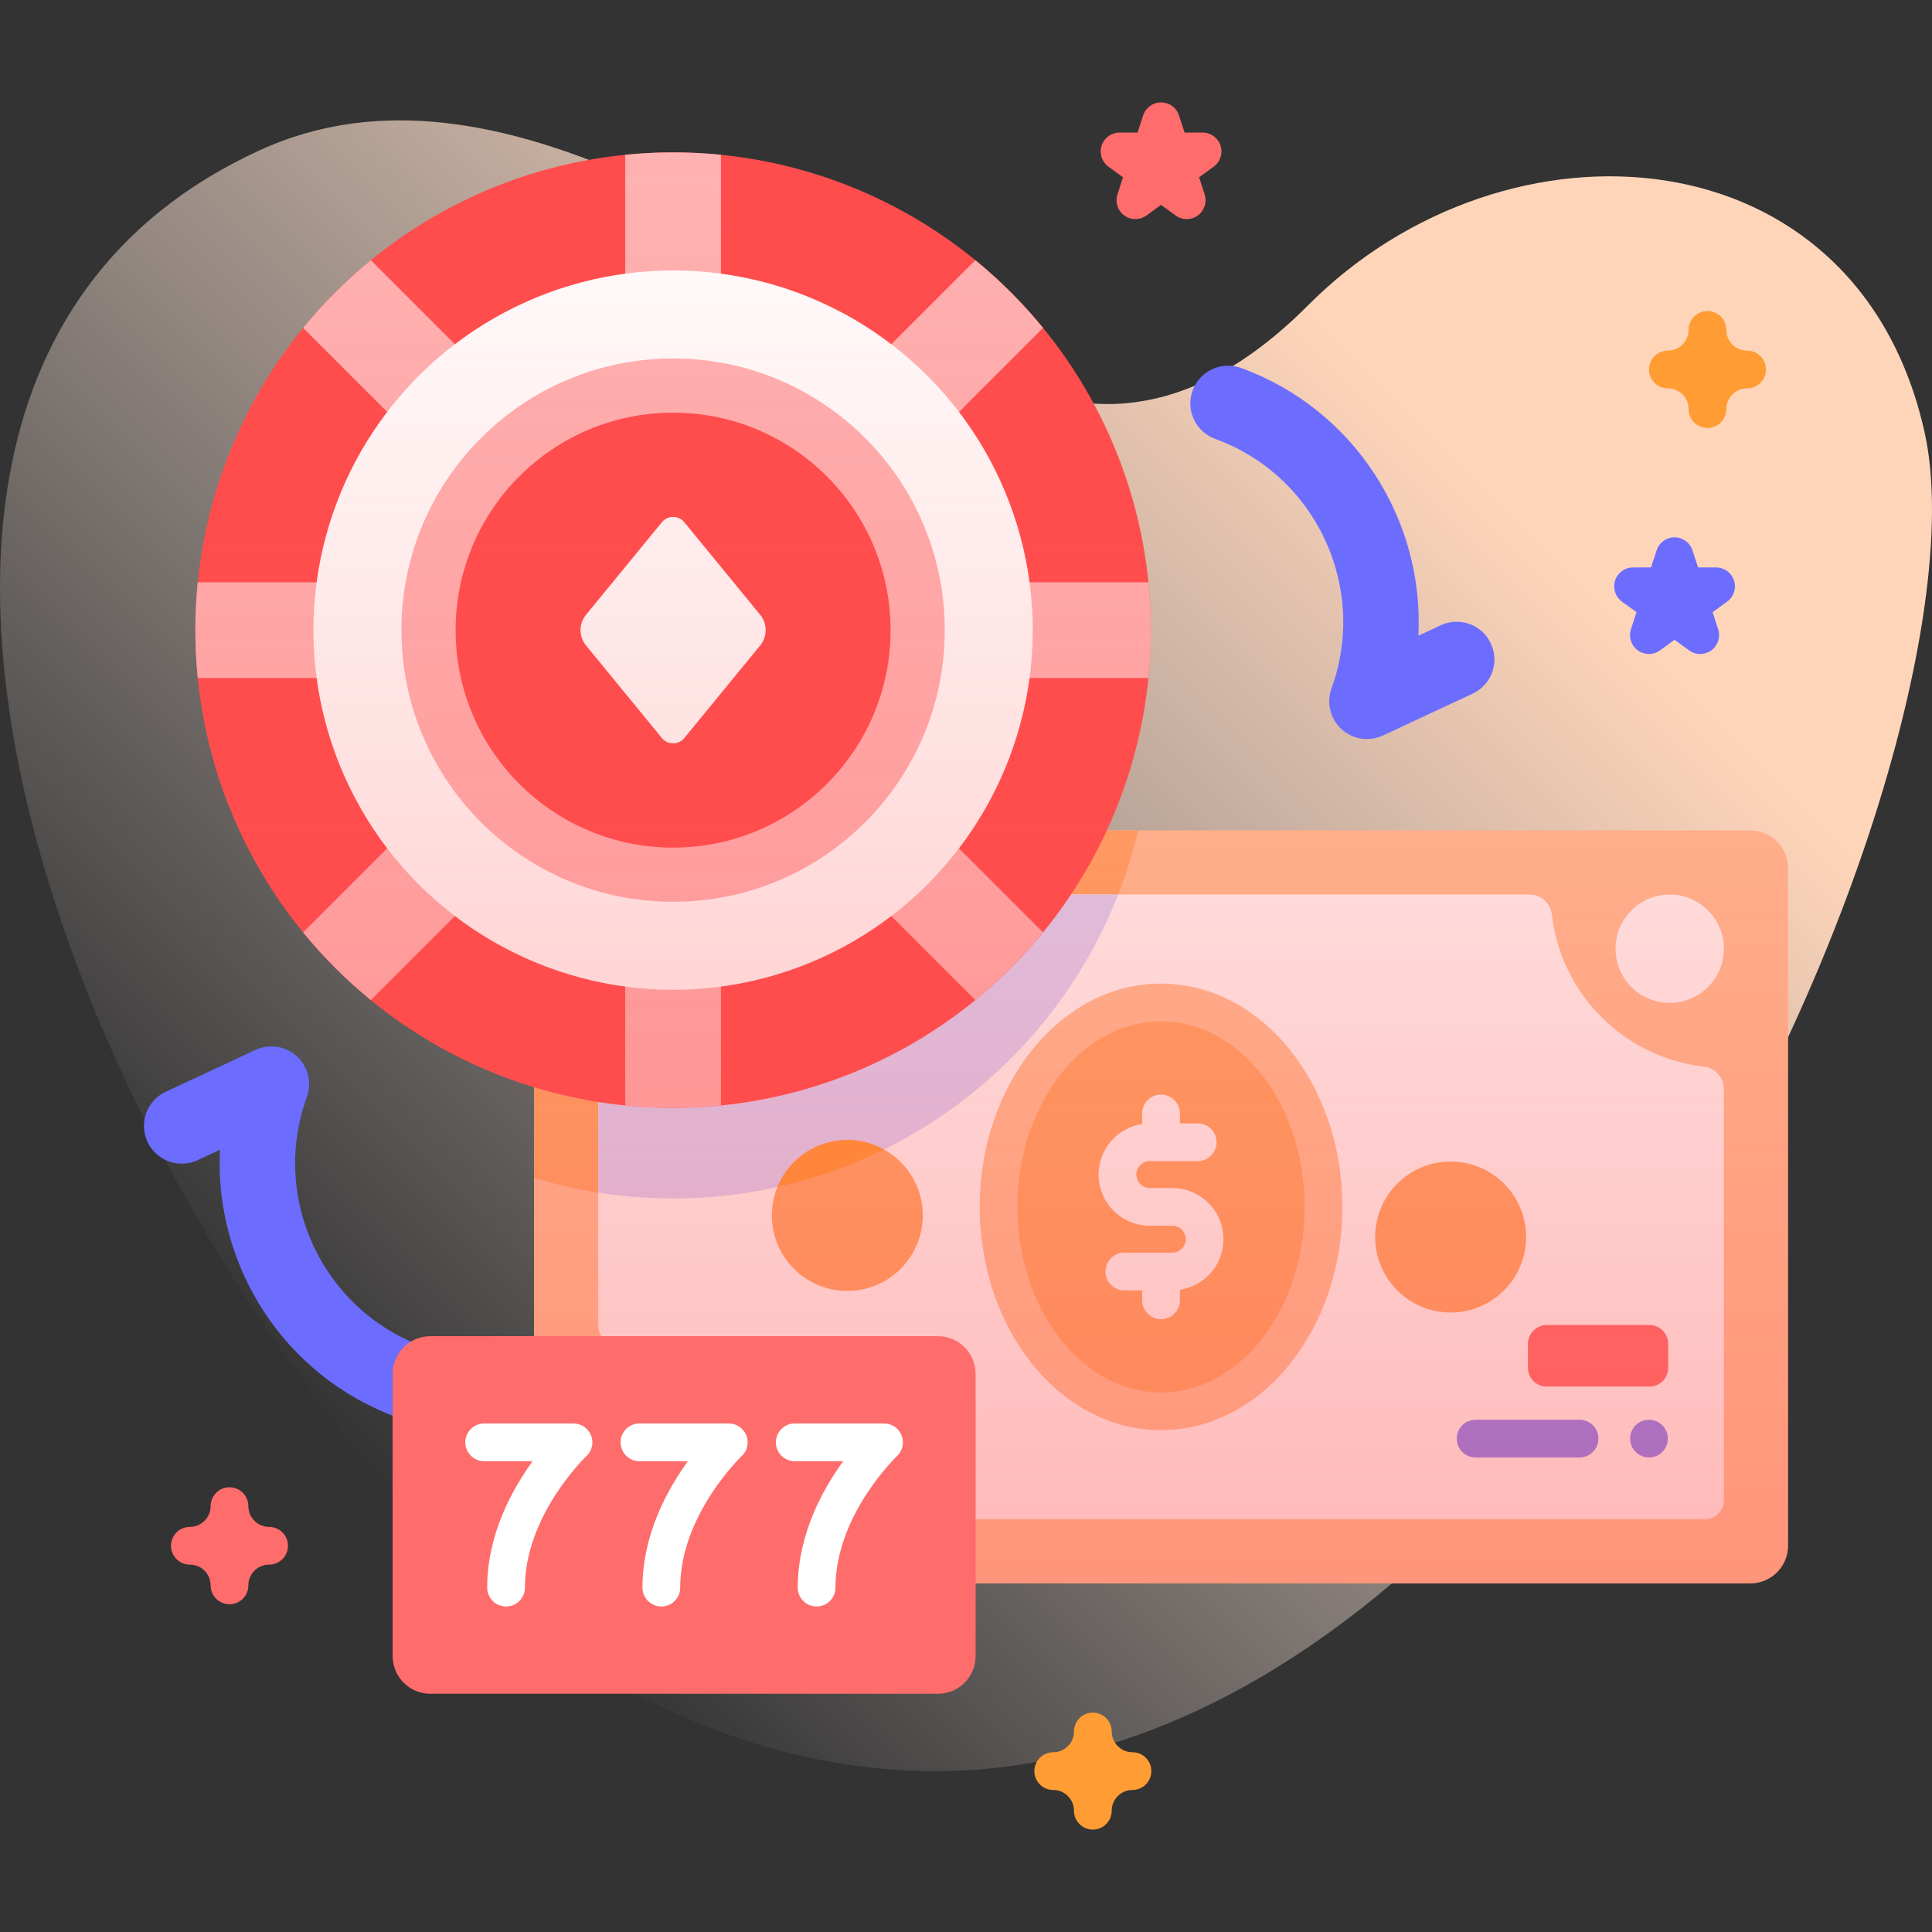 <svg id="Capa_1" enable-background="new 0 0 512 512" height="512" viewBox="0 0 512 512" width="512" xmlns="http://www.w3.org/2000/svg" xmlns:xlink="http://www.w3.org/1999/xlink"><rect x="0" y="0" width="512" height="512" fill="#333333" stroke="none"/><linearGradient id="SVGID_1_" gradientUnits="userSpaceOnUse" x1="75.806" x2="430.081" y1="367.9" y2="13.624"><stop offset="0" stop-color="#fff2ed" stop-opacity="0"/><stop offset=".294" stop-color="#ffe9dd" stop-opacity=".373"/><stop offset=".787" stop-color="#ffd5ba"/></linearGradient><linearGradient id="SVGID_00000015324319899661664680000002164001268150519710_" gradientUnits="userSpaceOnUse" x1="262.811" x2="262.811" y1="419.609" y2="40.388"><stop offset="0" stop-color="#ff4d4d" stop-opacity=".4"/><stop offset=".146" stop-color="#ff4d4d" stop-opacity=".342"/><stop offset="1" stop-color="#ff4d4d" stop-opacity="0"/></linearGradient><g><g><path d="m510.082 114.777c-17.76-80.58-110.951-86.591-163.401-33.894-22.821 22.929-50.297 34.79-81.752 18.95-58.913-29.669-131.865-89.437-196.119-60-158.063 72.414-9.358 355.025 102.091 410.451 207.209 103.05 360.116-240.522 339.181-335.507z" fill="url(#SVGID_1_)"/></g><g><g><g><g><g><g><path d="m473.848 230.069v179.54c0 5.52-4.48 10-10 10h-312.32c-5.52 0-10-4.48-10-10v-179.54c0-5.53 4.48-10 10-10h312.32c5.52 0 10 4.47 10 10z" fill="#ffc498"/><path d="m301.618 220.069c-13.14 55.91-63.33 97.53-123.24 97.53-12.82 0-25.19-1.9-36.85-5.45v-82.08c0-5.53 4.48-10 10-10z" fill="#fa6"/><path d="m456.839 288.619v108.99c0 2.76-2.23 5-5 5h-241.75c-3.04 0-5.6-2.27-5.95-5.29-2.42-21.13-19.19-37.89-40.31-40.31-3.02-.35-5.3-2.92-5.3-5.96v-108.99c0-2.76 2.24-5 5-5h241.76c3.04 0 5.61 2.28 5.96 5.3 2.42 21.13 19.18 37.89 40.3 40.31 3.02.35 5.29 2.91 5.29 5.95z" fill="#fff"/><path d="m296.319 237.059c-18.41 47.15-64.28 80.54-117.94 80.54-6.75 0-13.38-.53-19.85-1.55v-73.99c0-2.76 2.24-5 5-5z" fill="#d8d8ff"/><g><g><g><ellipse cx="307.687" cy="319.838" fill="#ffc498" rx="48.054" ry="59.175"/><ellipse cx="307.688" cy="319.838" fill="#fa6" rx="38.054" ry="49.175"/></g></g><path d="m324.234 328.402c0-7.479-6.084-13.563-13.563-13.563h-5.968c-1.965 0-3.563-1.598-3.563-3.563s1.598-3.563 3.563-3.563h12.705c2.761 0 5-2.239 5-5s-2.239-5-5-5h-4.721v-2.634c0-2.761-2.239-5-5-5s-5 2.239-5 5v2.801c-6.523.979-11.547 6.604-11.547 13.397 0 7.479 6.084 13.563 13.563 13.563h5.968c1.965 0 3.563 1.599 3.563 3.563s-1.598 3.563-3.563 3.563h-12.704c-2.761 0-5 2.239-5 5s2.239 5 5 5h4.72v2.635c0 2.761 2.239 5 5 5s5-2.239 5-5v-2.802c6.523-.98 11.547-6.605 11.547-13.397z" fill="#fff"/></g><g><g><g><circle cx="178.377" cy="258.428" fill="#8282ff" r="5"/></g><g><path d="m224.317 263.428h-27.543c-2.762 0-5-2.239-5-5s2.238-5 5-5h27.543c2.762 0 5 2.239 5 5s-2.239 5-5 5z" fill="#8282ff"/></g></g><g><g><circle cx="436.997" cy="381.249" fill="#8282ff" r="5"/></g><g><path d="m391.058 376.249h27.543c2.762 0 5 2.239 5 5s-2.238 5-5 5h-27.543c-2.762 0-5-2.239-5-5s2.238-5 5-5z" fill="#8282ff"/></g></g></g><g fill="#fff"><circle cx="172.888" cy="388.258" r="14.356"/><circle cx="442.487" cy="251.419" r="14.356"/></g><circle cx="224.545" cy="322.107" fill="#fa6" r="20"/><path d="m234.254 304.627c-2.876-1.601-6.184-2.521-9.709-2.521-8.369 0-15.529 5.145-18.511 12.441 9.891-2.204 19.351-5.549 28.22-9.92z" fill="#ff9c33"/><circle cx="384.437" cy="327.826" fill="#fa6" r="20"/></g><g fill="#ff6c6c"><path d="m205.451 288.535h-27.168c-2.761 0-5-2.239-5-5v-6.33c0-2.761 2.239-5 5-5h27.168c2.761 0 5 2.239 5 5v6.33c0 2.762-2.238 5-5 5z"/><path d="m437.091 367.471h-27.168c-2.761 0-5-2.239-5-5v-6.33c0-2.761 2.239-5 5-5h27.168c2.761 0 5 2.239 5 5v6.33c0 2.762-2.238 5-5 5z"/></g></g><g><g><g><circle cx="178.377" cy="166.992" fill="#ff4d4d" r="126.604"/><path d="m276.418 86.891c-5.367-6.561-11.378-12.572-17.939-17.939l-67.417 67.417v-95.35c-4.172-.415-8.403-.631-12.685-.631s-8.512.216-12.685.631v95.35l-67.416-67.417c-6.561 5.366-12.572 11.378-17.939 17.938l67.417 67.417h-95.35c-.415 4.172-.631 8.403-.631 12.685s.216 8.512.631 12.684h95.35l-67.417 67.417c5.367 6.561 11.378 12.572 17.939 17.939l67.417-67.417v95.35c4.172.415 8.403.63 12.685.63s8.512-.215 12.685-.63v-95.35l67.417 67.417c6.561-5.367 12.572-11.378 17.939-17.939l-67.417-67.417h95.35c.415-4.172.631-8.403.631-12.684s-.215-8.512-.631-12.685h-95.35z" fill="#ffb2b2"/><circle cx="178.377" cy="166.992" fill="#fff" r="95.315"/><circle cx="178.377" cy="166.992" fill="#ffb2b2" r="71.995"/><circle cx="178.377" cy="166.992" fill="#ff4d4d" r="57.635"/></g></g><path d="m175.406 138.399-20.109 24.533c-1.935 2.361-1.935 5.759 0 8.12l20.109 24.533c1.537 1.876 4.406 1.876 5.944 0l20.109-24.533c1.935-2.361 1.935-5.759 0-8.12l-20.109-24.533c-1.538-1.876-4.407-1.876-5.944 0z" fill="#fff"/></g><g><g><g><path d="m358.839 195.248c-1.211-.441-2.347-1.119-3.334-2.024-2.982-2.732-4.024-6.992-2.641-10.793 9.73-26.733-4.103-56.398-30.836-66.128-5.189-1.889-7.866-7.627-5.977-12.817s7.628-7.866 12.817-5.977c30.234 11.004 48.577 40.38 47.02 70.955l5.919-2.761c5.007-2.332 10.955-.168 13.289 4.838 2.334 5.005.169 10.955-4.837 13.289l-23.773 11.085c-2.45 1.142-5.202 1.223-7.647.333z" fill="#6c6cff"/></g></g><g><g><path d="m75.349 277.904c1.211.441 2.347 1.119 3.334 2.024 2.982 2.732 4.024 6.992 2.641 10.793-9.73 26.733 4.103 56.398 30.836 66.128 5.189 1.889 7.866 7.627 5.977 12.817s-7.628 7.866-12.817 5.977c-30.234-11.004-48.577-40.38-47.02-70.955l-5.919 2.761c-5.007 2.332-10.955.168-13.29-4.837-2.334-5.005-.169-10.955 4.837-13.289l23.773-11.085c2.451-1.144 5.203-1.224 7.648-.334z" fill="#6c6cff"/></g></g></g></g></g><g><path d="m463.848 220.069h-170.506c7.466-16.144 11.639-34.122 11.639-53.077 0-69.921-56.682-126.604-126.604-126.604-69.921 0-126.604 56.682-126.604 126.604 0 57.103 37.808 105.37 89.755 121.15v121.468c0 5.52 4.48 10 10 10h312.32c5.52 0 10-4.48 10-10v-179.54c0-5.531-4.48-10.001-10-10.001z" fill="url(#SVGID_00000015324319899661664680000002164001268150519710_)"/><g><g><g><path d="m248.551 448.869h-134.503c-5.523 0-10-4.477-10-10v-74.764c0-5.523 4.477-10 10-10h134.504c5.523 0 10 4.477 10 10v74.764c-.001 5.523-4.478 10-10.001 10z" fill="#ff6c6c"/></g></g></g><g><g><path d="m134.109 425.738c-2.762 0-5-2.239-5-5 0-13.999 6.546-25.938 12.049-33.503h-12.848c-2.762 0-5-2.239-5-5s2.238-5 5-5h23.678c2.052 0 3.896 1.253 4.649 3.162.755 1.908.267 4.083-1.23 5.486-.156.148-16.298 15.612-16.298 34.855 0 2.762-2.238 5-5 5z" fill="#fff"/></g><g><path d="m175.259 425.738c-2.762 0-5-2.239-5-5 0-13.999 6.546-25.938 12.049-33.503h-12.848c-2.762 0-5-2.239-5-5s2.238-5 5-5h23.678c2.052 0 3.896 1.253 4.649 3.162.755 1.908.267 4.083-1.23 5.486-.156.148-16.298 15.612-16.298 34.855 0 2.762-2.238 5-5 5z" fill="#fff"/></g><g><path d="m216.411 425.738c-2.762 0-5-2.239-5-5 0-13.999 6.546-25.938 12.049-33.503h-12.848c-2.762 0-5-2.239-5-5s2.238-5 5-5h23.678c2.052 0 3.896 1.253 4.649 3.162.755 1.908.267 4.083-1.23 5.486-.156.148-16.298 15.612-16.298 34.855 0 2.762-2.239 5-5 5z" fill="#fff"/></g></g></g></g><path d="m452.497 113.418c-2.762 0-5-2.239-5-5 0-3.033-2.468-5.5-5.5-5.5-2.762 0-5-2.239-5-5s2.238-5 5-5c3.032 0 5.5-2.467 5.5-5.5 0-2.761 2.238-5 5-5s5 2.239 5 5c0 3.033 2.468 5.5 5.5 5.5 2.762 0 5 2.239 5 5s-2.238 5-5 5c-3.032 0-5.5 2.467-5.5 5.5 0 2.761-2.238 5-5 5z" fill="#ff9c33"/><path d="m60.817 425.143c-2.762 0-5-2.239-5-5 0-3.033-2.468-5.5-5.5-5.5-2.762 0-5-2.239-5-5s2.238-5 5-5c3.032 0 5.5-2.467 5.5-5.5 0-2.761 2.238-5 5-5s5 2.239 5 5c0 3.033 2.468 5.5 5.5 5.5 2.762 0 5 2.239 5 5s-2.238 5-5 5c-3.032 0-5.5 2.467-5.5 5.5 0 2.761-2.238 5-5 5z" fill="#ff6c6c"/><path d="m289.616 484.861c-2.762 0-5-2.239-5-5 0-3.033-2.468-5.5-5.5-5.5-2.762 0-5-2.239-5-5s2.238-5 5-5c3.032 0 5.5-2.467 5.5-5.5 0-2.761 2.238-5 5-5s5 2.239 5 5c0 3.033 2.468 5.5 5.5 5.5 2.762 0 5 2.239 5 5s-2.238 5-5 5c-3.032 0-5.5 2.467-5.5 5.5 0 2.761-2.238 5-5 5z" fill="#ff9c33"/><path d="m314.487 58.062c-1.031 0-2.062-.318-2.938-.955l-3.86-2.804-3.86 2.804c-1.752 1.273-4.124 1.273-5.878 0-1.752-1.273-2.485-3.53-1.815-5.59l1.475-4.537-3.859-2.804c-1.753-1.273-2.486-3.53-1.816-5.59.669-2.06 2.589-3.455 4.755-3.455h4.771l1.475-4.537c.669-2.06 2.589-3.455 4.755-3.455s4.086 1.395 4.755 3.455l1.475 4.537h4.771c2.166 0 4.086 1.395 4.755 3.455.67 2.06-.063 4.317-1.816 5.59l-3.859 2.804 1.475 4.537c.67 2.06-.063 4.317-1.815 5.59-.883.637-1.914.955-2.946.955z" fill="#ff6c6c"/><path d="m450.569 173.316c-1.031 0-2.062-.318-2.938-.955l-3.86-2.804-3.858 2.804c-1.754 1.273-4.126 1.273-5.878 0-1.753-1.273-2.486-3.53-1.816-5.59l1.474-4.537-3.859-2.804c-1.753-1.273-2.486-3.53-1.816-5.59.669-2.06 2.589-3.455 4.755-3.455h4.771l1.475-4.537c.669-2.06 2.589-3.455 4.755-3.455s4.086 1.395 4.755 3.455l1.475 4.537h4.771c2.166 0 4.086 1.395 4.755 3.455.67 2.06-.063 4.317-1.815 5.59l-3.859 2.804 1.474 4.537c.67 2.06-.063 4.317-1.815 5.59-.883.637-1.914.955-2.946.955z" fill="#6c6cff"/></g></g></svg>